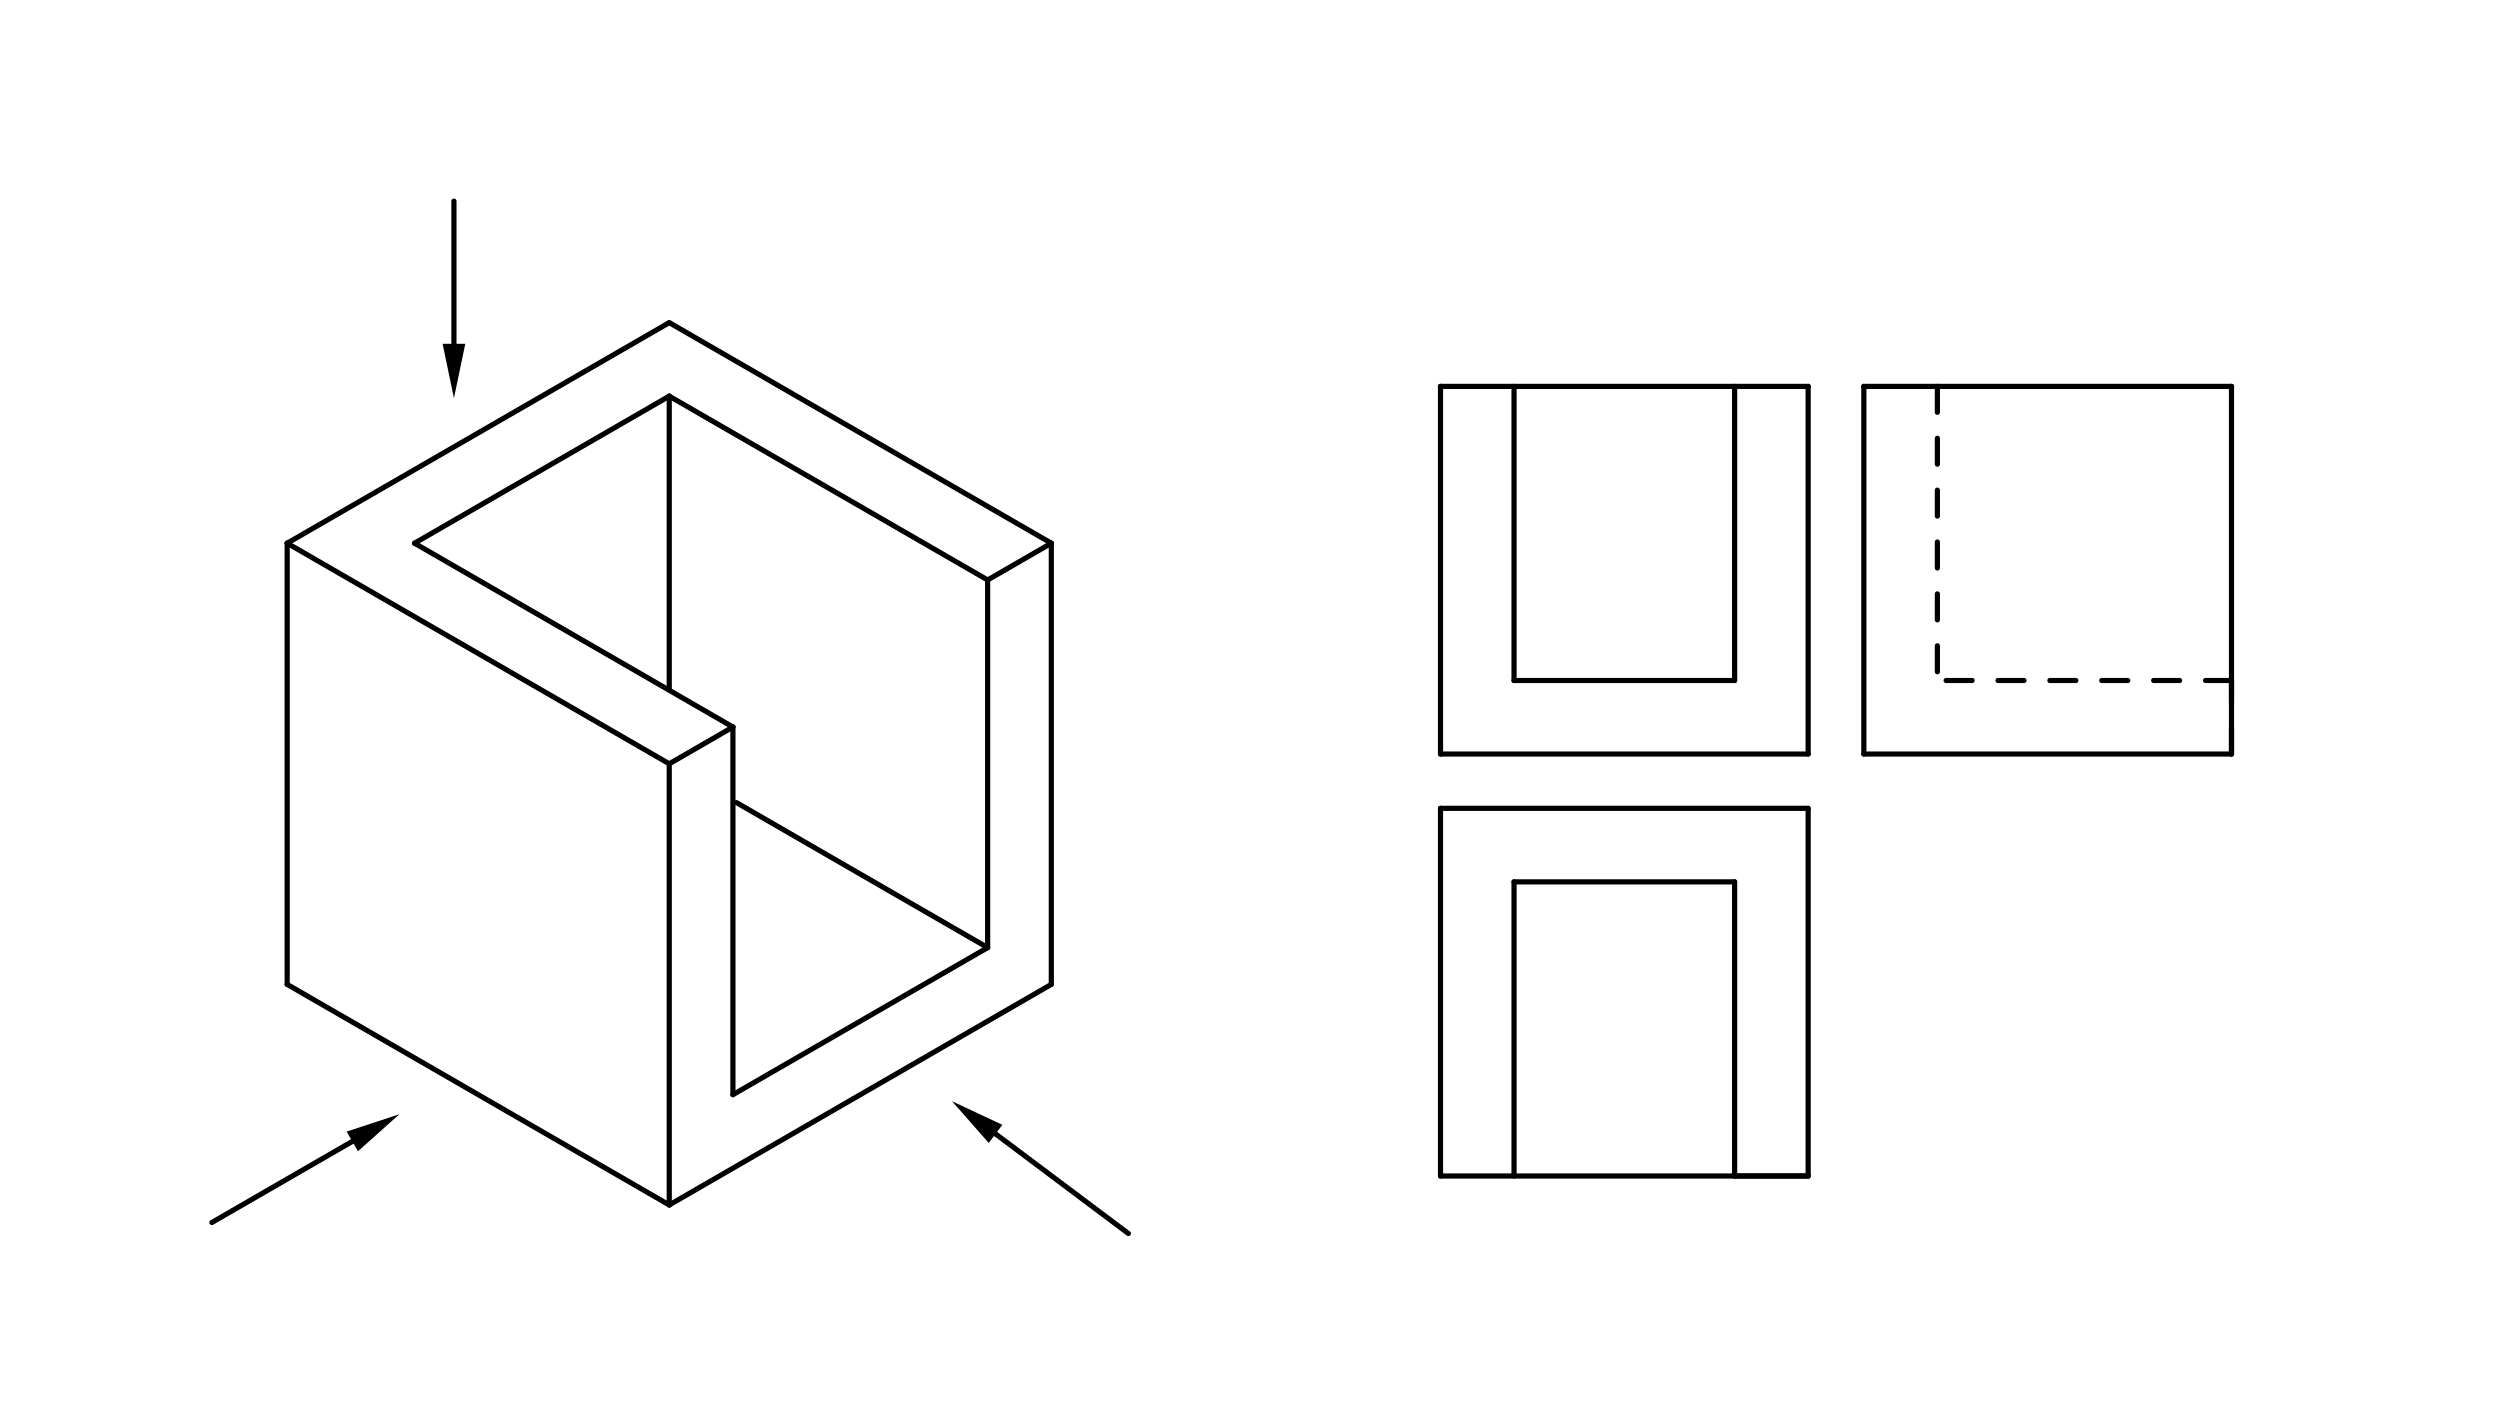 <svg xmlns="http://www.w3.org/2000/svg" class="svg--816" height="100%" preserveAspectRatio="xMidYMid meet" viewBox="0 0 963.78 541.417" width="100%"><defs><marker id="marker-arrow" markerHeight="16" markerUnits="userSpaceOnUse" markerWidth="24" orient="auto-start-reverse" refX="24" refY="4" viewBox="0 0 24 8"><path d="M 0 0 L 24 4 L 0 8 z" stroke="inherit"></path></marker></defs><g class="aux-layer--949"></g><g class="main-layer--75a"><g class="element--733"><line stroke="#000000" stroke-dasharray="none" stroke-linecap="round" stroke-width="2" x1="258" x2="110.707" y1="464.531" y2="379.492"></line></g><g class="element--733"><line stroke="#000000" stroke-dasharray="none" stroke-linecap="round" stroke-width="2" x1="258" x2="405.293" y1="464.531" y2="379.492"></line></g><g class="element--733"><line stroke="#000000" stroke-dasharray="none" stroke-linecap="round" stroke-width="2" x1="110.707" x2="110.707" y1="379.492" y2="209.413"></line></g><g class="element--733"><line stroke="#000000" stroke-dasharray="none" stroke-linecap="round" stroke-width="2" x1="405.293" x2="405.293" y1="379.492" y2="209.413"></line></g><g class="element--733"><line stroke="#000000" stroke-dasharray="none" stroke-linecap="round" stroke-width="2" x1="258" x2="258" y1="464.531" y2="294.453"></line></g><g class="element--733"><line stroke="#000000" stroke-dasharray="none" stroke-linecap="round" stroke-width="2" x1="258" x2="110.707" y1="294.453" y2="209.413"></line></g><g class="element--733"><line stroke="#000000" stroke-dasharray="none" stroke-linecap="round" stroke-width="2" x1="110.707" x2="258" y1="209.413" y2="124.374"></line></g><g class="element--733"><line stroke="#000000" stroke-dasharray="none" stroke-linecap="round" stroke-width="2" x1="405.293" x2="258" y1="209.413" y2="124.374"></line></g><g class="element--733"><line stroke="#000000" stroke-dasharray="none" stroke-linecap="round" stroke-width="2" x1="258" x2="282.549" y1="294.453" y2="280.279"></line></g><g class="element--733"><line stroke="#000000" stroke-dasharray="none" stroke-linecap="round" stroke-width="2" x1="405.293" x2="380.744" y1="209.413" y2="223.586"></line></g><g class="element--733"><line stroke="#000000" stroke-dasharray="none" stroke-linecap="round" stroke-width="2" x1="282.549" x2="282.549" y1="280.279" y2="422.012"></line></g><g class="element--733"><line stroke="#000000" stroke-dasharray="none" stroke-linecap="round" stroke-width="2" x1="380.744" x2="380.744" y1="223.586" y2="365.319"></line></g><g class="element--733"><line stroke="#000000" stroke-dasharray="none" stroke-linecap="round" stroke-width="2" x1="282.549" x2="380.744" y1="422.012" y2="365.319"></line></g><g class="element--733"><line stroke="#000000" stroke-dasharray="none" stroke-linecap="round" stroke-width="2" x1="282.549" x2="159.805" y1="280.279" y2="209.413"></line></g><g class="element--733"><line stroke="#000000" stroke-dasharray="none" stroke-linecap="round" stroke-width="2" x1="380.744" x2="258" y1="223.586" y2="152.72"></line></g><g class="element--733"><line stroke="#000000" stroke-dasharray="none" stroke-linecap="round" stroke-width="2" x1="159.805" x2="258" y1="209.413" y2="152.72"></line></g><g class="element--733"><line stroke="#000000" stroke-dasharray="none" stroke-linecap="round" stroke-width="2" x1="258" x2="258" y1="152.72" y2="265.462"></line></g><g class="element--733"><line stroke="#000000" stroke-dasharray="none" stroke-linecap="round" stroke-width="2" x1="380.744" x2="283.951" y1="365.319" y2="309.435"></line></g><g class="element--733"><line stroke="#000000" stroke-dasharray="none" stroke-linecap="round" stroke-width="2" x1="383.8" x2="435" y1="437.131" y2="475.531"></line><path d="M367,424.531 l21,4.375 l0,-8.75 z" fill="#000000" stroke="#000000" stroke-width="0" transform="rotate(36.87, 367, 424.531)"></path></g><g class="element--733"><line stroke="#000000" stroke-dasharray="none" stroke-linecap="round" stroke-width="2" x1="175" x2="175" y1="132.531" y2="77.531"></line><path d="M175,153.531 l21,4.375 l0,-8.75 z" fill="#000000" stroke="#000000" stroke-width="0" transform="rotate(270, 175, 153.531)"></path></g><g class="element--733"><line stroke="#000000" stroke-dasharray="none" stroke-linecap="round" stroke-width="2" x1="135.813" x2="81.697" y1="440.031" y2="471.275"></line><path d="M154,429.531 l21,4.375 l0,-8.75 z" fill="#000000" stroke="#000000" stroke-width="0" transform="rotate(150, 154, 429.531)"></path></g><g class="element--733"><line stroke="#000000" stroke-dasharray="none" stroke-linecap="round" stroke-width="2" x1="555.333" x2="697.066" y1="290.688" y2="290.688"></line></g><g class="element--733"><line stroke="#000000" stroke-dasharray="none" stroke-linecap="round" stroke-width="2" x1="555.333" x2="555.333" y1="290.688" y2="148.955"></line></g><g class="element--733"><line stroke="#000000" stroke-dasharray="none" stroke-linecap="round" stroke-width="2" x1="555.333" x2="697.066" y1="148.955" y2="148.955"></line></g><g class="element--733"><line stroke="#000000" stroke-dasharray="none" stroke-linecap="round" stroke-width="2" x1="697.066" x2="697.066" y1="148.955" y2="290.688"></line></g><g class="element--733"><line stroke="#000000" stroke-dasharray="none" stroke-linecap="round" stroke-width="2" x1="583.68" x2="583.68" y1="148.955" y2="262.341"></line></g><g class="element--733"><line stroke="#000000" stroke-dasharray="none" stroke-linecap="round" stroke-width="2" x1="668.719" x2="668.719" y1="148.955" y2="262.341"></line></g><g class="element--733"><line stroke="#000000" stroke-dasharray="none" stroke-linecap="round" stroke-width="2" x1="583.68" x2="668.719" y1="262.341" y2="262.341"></line></g><g class="element--733"><line stroke="#000000" stroke-dasharray="none" stroke-linecap="round" stroke-width="2" x1="555.333" x2="555.333" y1="311.622" y2="453.354"></line></g><g class="element--733"><line stroke="#000000" stroke-dasharray="none" stroke-linecap="round" stroke-width="2" x1="555.333" x2="697.066" y1="453.354" y2="453.354"></line></g><g class="element--733"><line stroke="#000000" stroke-dasharray="none" stroke-linecap="round" stroke-width="2" x1="697.066" x2="697.066" y1="453.354" y2="311.622"></line></g><g class="element--733"><line stroke="#000000" stroke-dasharray="none" stroke-linecap="round" stroke-width="2" x1="697.066" x2="555.333" y1="311.622" y2="311.622"></line></g><g class="element--733"><line stroke="#000000" stroke-dasharray="none" stroke-linecap="round" stroke-width="2" x1="583.68" x2="583.68" y1="453.354" y2="339.968"></line></g><g class="element--733"><line stroke="#000000" stroke-dasharray="none" stroke-linecap="round" stroke-width="2" x1="697.066" x2="668.719" y1="453.354" y2="453.354"></line></g><g class="element--733"><line stroke="#000000" stroke-dasharray="none" stroke-linecap="round" stroke-width="2" x1="668.719" x2="668.719" y1="453.354" y2="339.968"></line></g><g class="element--733"><line stroke="#000000" stroke-dasharray="none" stroke-linecap="round" stroke-width="2" x1="583.68" x2="668.719" y1="339.968" y2="339.968"></line></g><g class="element--733"><line stroke="#000000" stroke-dasharray="none" stroke-linecap="round" stroke-width="2" x1="718.533" x2="718.533" y1="148.955" y2="290.687"></line></g><g class="element--733"><line stroke="#000000" stroke-dasharray="none" stroke-linecap="round" stroke-width="2" x1="718.533" x2="860.266" y1="290.687" y2="290.687"></line></g><g class="element--733"><line stroke="#000000" stroke-dasharray="none" stroke-linecap="round" stroke-width="2" x1="860.266" x2="860.266" y1="290.687" y2="148.955"></line></g><g class="element--733"><line stroke="#000000" stroke-dasharray="none" stroke-linecap="round" stroke-width="2" x1="860.266" x2="718.533" y1="148.955" y2="148.955"></line></g><g class="element--733"><line stroke="#000000" stroke-dasharray="10" stroke-linecap="round" stroke-width="2" x1="746.88" x2="746.88" y1="148.955" y2="262.341"></line></g><g class="element--733"><line stroke="#000000" stroke-dasharray="10" stroke-linecap="round" stroke-width="2" x1="860.266" x2="860.266" y1="290.687" y2="262.341"></line></g><g class="element--733"><line stroke="#000000" stroke-dasharray="10" stroke-linecap="round" stroke-width="2" x1="860.266" x2="746.88" y1="262.341" y2="262.341"></line></g></g><g class="snaps-layer--ac6"></g><g class="temp-layer--52d"></g></svg>